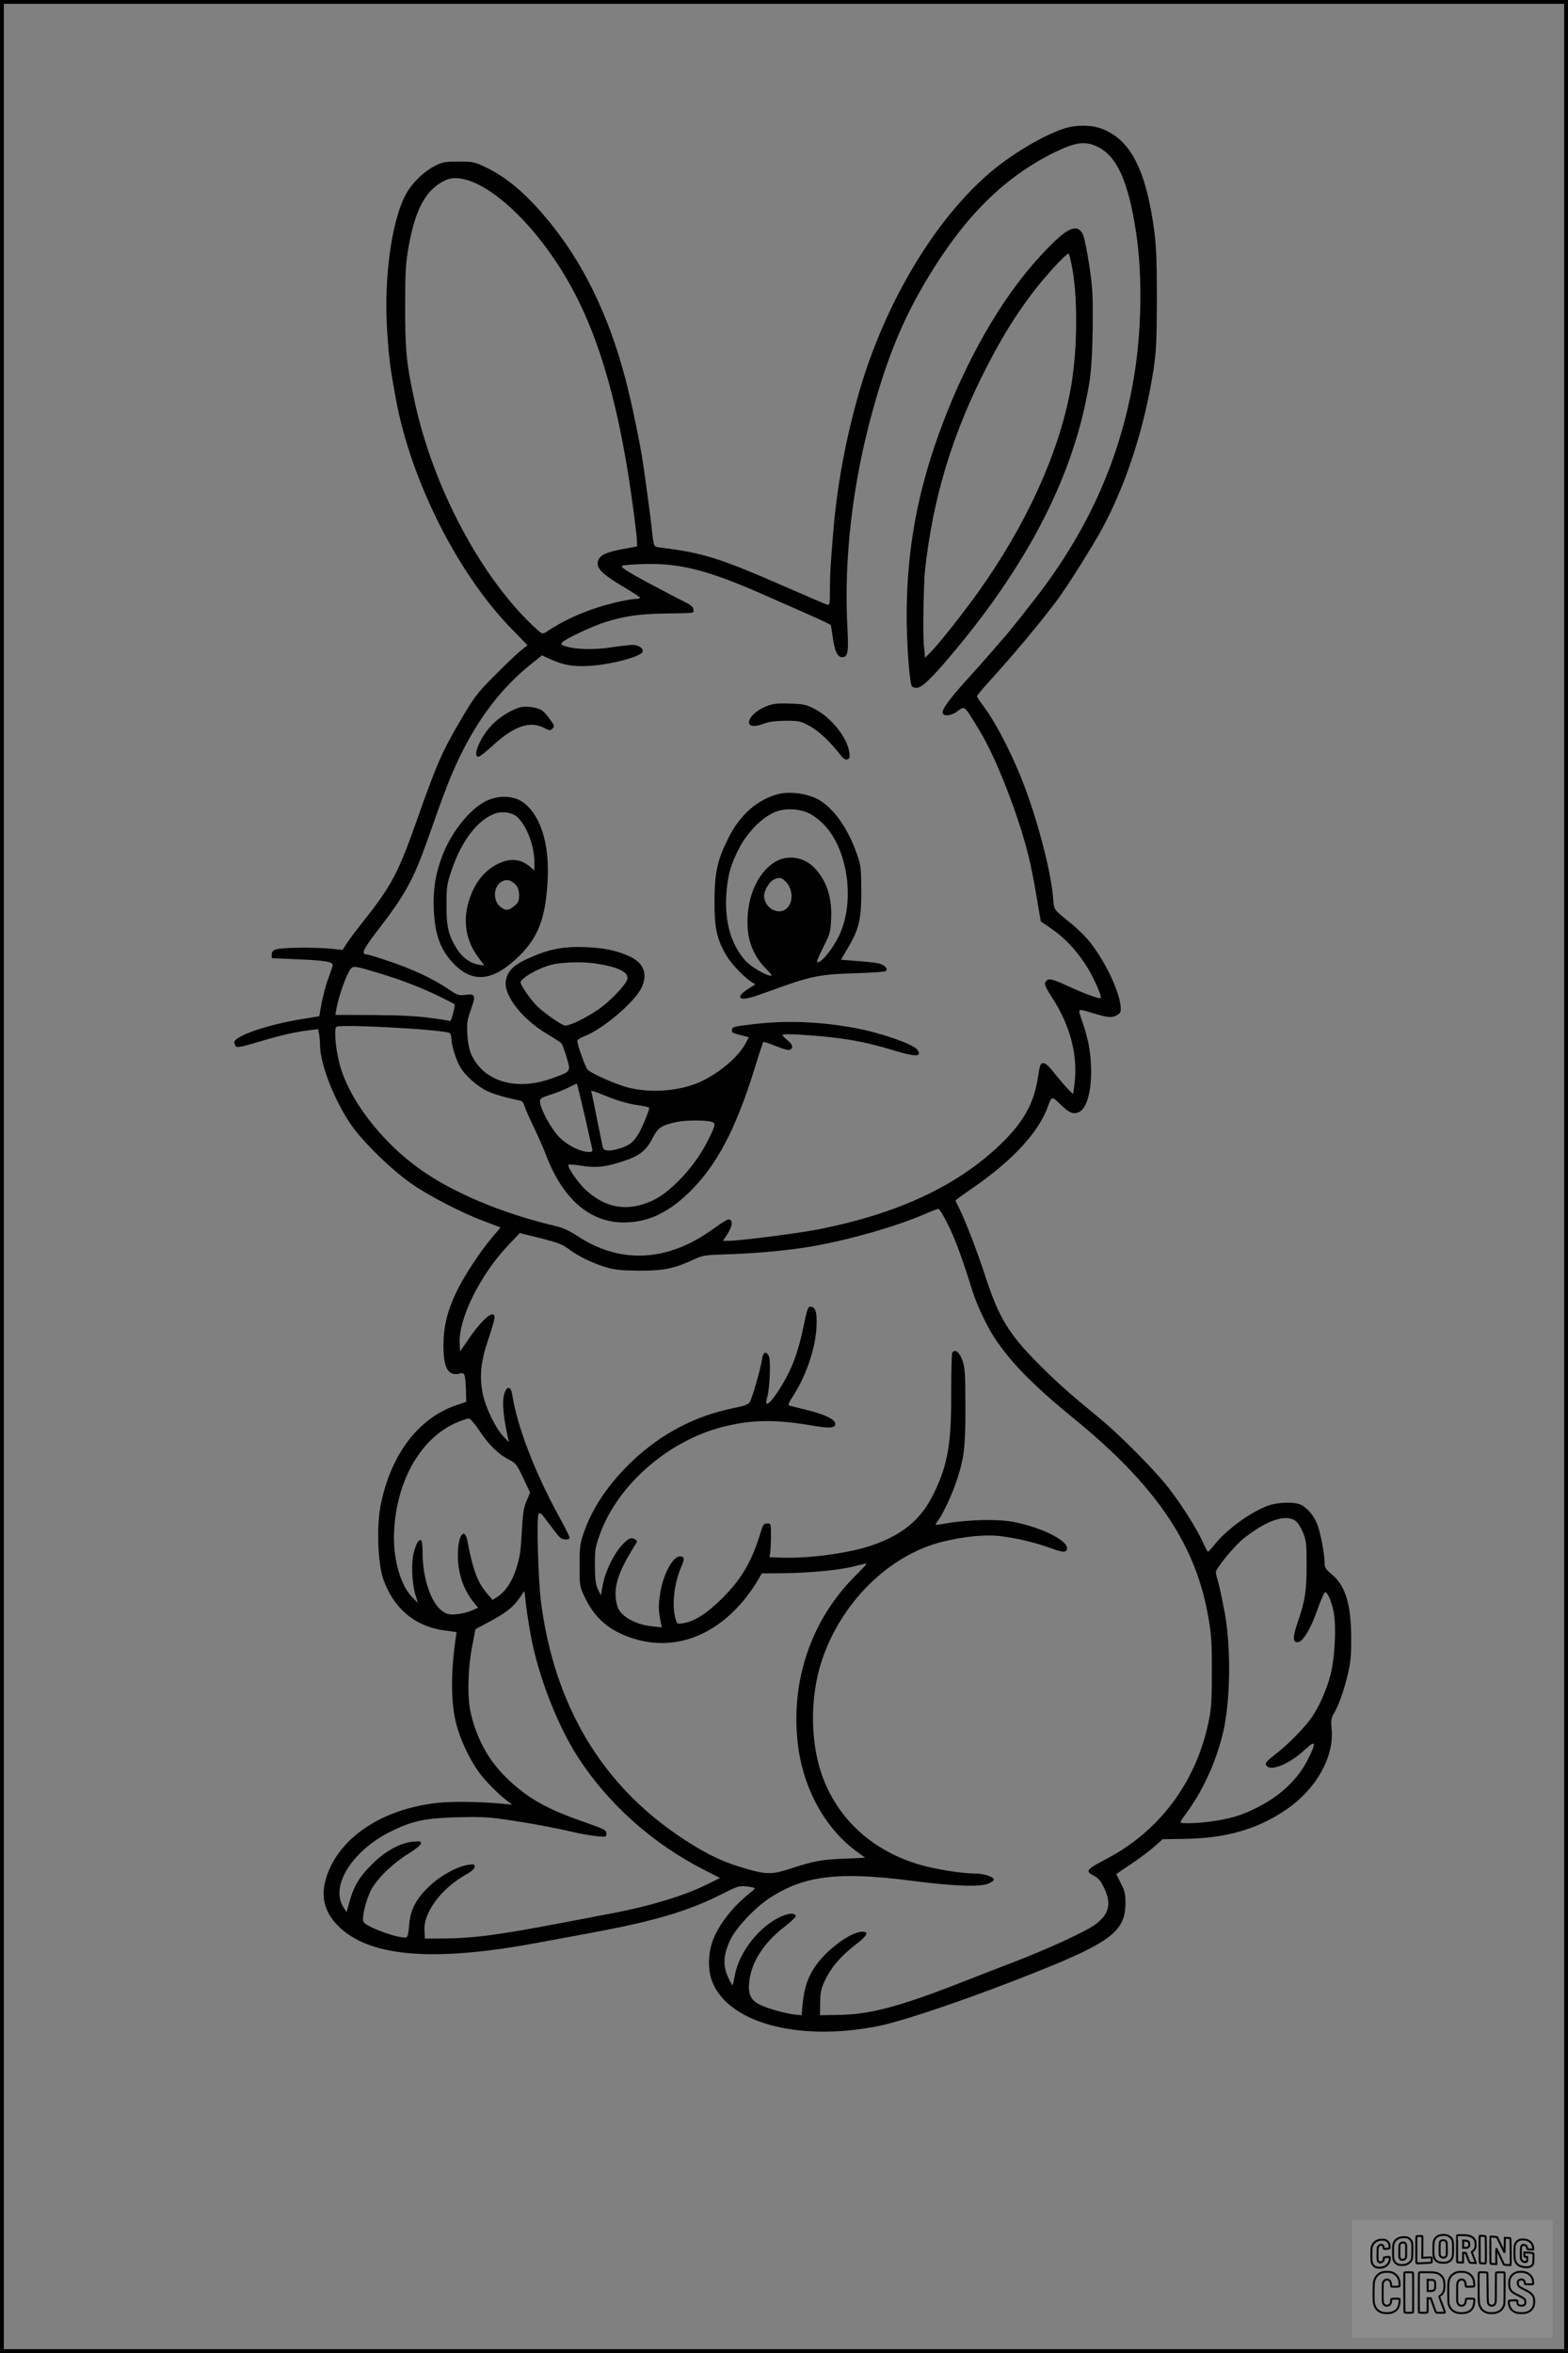 <?xml version="1.0" encoding="UTF-8"?>
<svg xmlns="http://www.w3.org/2000/svg" version="1.0" width="1024pt" height="1536pt" viewBox="0 0 1024 1536" preserveAspectRatio="xMidYMid meet">
  <rect x="0" y="0" width="1024" height="1536" fill="#808080" stroke="none"/>
  <g transform="translate(0.00 0.00) scale(1)">
    <g transform="translate(0,1536) scale(0.1,-0.1)" fill="#000000" stroke="none">
      <path d="M6950 14521 c-131 -42 -328 -158 -472 -277 -342 -286 -654 -785 -832 -1329 -105 -326 -178 -693 -205 -1035 -19 -232 -20 -262 -21 -369 0 -94 -2 -103 -17 -98 -17 5 -53 20 -303 129 -404 176 -511 209 -782 243 -52 7 -47 -4 -63 135 -5 53 -41 317 -55 411 -16 111 -59 325 -96 477 -103 432 -270 794 -495 1077 -151 191 -291 314 -435 382 -75 36 -84 38 -179 38 -90 0 -106 -3 -155 -28 -61 -31 -127 -91 -169 -152 -106 -153 -168 -558 -142 -937 11 -163 18 -223 55 -426 97 -534 403 -1144 755 -1505 l106 -109 -50 -40 c-27 -23 -104 -96 -170 -163 -108 -109 -129 -137 -211 -276 -128 -217 -162 -295 -299 -684 -113 -320 -160 -409 -335 -630 -48 -60 -100 -129 -115 -153 l-28 -43 -76 8 c-101 10 -319 8 -356 -4 -23 -7 -30 -15 -30 -34 l0 -24 166 -7 c181 -7 235 -17 232 -39 -1 -8 -14 -45 -28 -84 -15 -38 -34 -110 -44 -159 l-16 -90 -105 -17 c-225 -35 -450 -112 -450 -153 0 -6 4 -17 9 -25 7 -11 33 -7 147 27 147 44 243 66 335 77 l56 7 7 -32 c3 -18 6 -51 6 -73 0 -130 108 -396 223 -547 84 -110 247 -267 367 -352 115 -81 325 -191 477 -248 l112 -43 -56 -66 c-78 -91 -188 -260 -233 -356 -60 -127 -83 -223 -84 -345 -1 -152 31 -206 109 -186 30 8 34 -5 38 -112 l2 -73 -65 -22 c-252 -86 -432 -328 -496 -663 -25 -136 -16 -373 19 -472 67 -192 208 -310 399 -335 l80 -11 -6 -40 c-33 -229 -32 -423 4 -561 25 -97 85 -227 144 -309 42 -59 129 -147 191 -194 l30 -23 -60 6 c-148 14 -327 17 -428 6 -376 -41 -664 -242 -733 -512 -30 -118 3 -218 101 -307 206 -187 615 -218 1275 -96 74 14 221 41 325 60 451 83 663 145 900 265 91 46 105 50 149 45 27 -3 51 -8 54 -11 3 -2 -8 -15 -24 -27 -105 -82 -188 -182 -236 -284 -43 -91 -50 -212 -18 -296 102 -272 561 -397 1080 -295 178 35 651 198 1075 369 455 184 545 257 545 436 0 57 -5 80 -30 128 -16 32 -30 60 -30 60 0 1 44 31 98 67 54 36 122 87 151 113 l54 48 136 2 c276 3 486 63 676 195 193 133 310 344 291 525 -5 52 -3 68 14 97 33 55 66 149 91 254 19 80 24 125 23 243 -1 220 -38 341 -129 415 -39 32 -45 43 -45 75 0 61 -28 204 -50 256 -24 55 -61 99 -104 121 -41 21 -151 18 -218 -7 -113 -42 -266 -154 -343 -249 -22 -28 -43 -50 -46 -51 -3 0 -19 30 -36 68 -42 89 -127 225 -216 342 -84 111 -312 342 -447 454 -216 178 -281 236 -405 360 -198 198 -262 304 -351 577 -51 157 -130 362 -169 440 -14 26 -25 50 -25 53 0 2 51 39 113 82 261 179 432 365 492 535 23 64 24 64 79 11 57 -56 82 -67 119 -53 75 29 105 241 65 451 -6 30 -23 93 -39 139 -32 96 -42 90 86 52 84 -25 113 -26 144 -5 21 15 23 22 18 64 -13 108 -115 312 -213 427 -26 30 -75 77 -108 104 -120 97 -112 86 -119 171 -14 166 -92 470 -184 718 -76 204 -186 418 -274 536 -22 28 -39 54 -39 59 0 4 35 47 78 94 169 186 337 388 444 531 71 96 236 358 299 475 157 294 272 652 331 1025 19 128 22 183 23 465 0 257 -4 347 -18 455 -54 395 -155 589 -343 660 -68 25 -168 26 -244 1z m209 -115 c132 -57 209 -224 260 -561 43 -284 37 -652 -15 -955 -86 -502 -276 -943 -592 -1370 -71 -96 -243 -312 -262 -330 -3 -3 -32 -36 -65 -75 -33 -38 -109 -124 -169 -190 -118 -130 -168 -199 -159 -221 8 -22 56 -16 93 11 53 39 43 47 150 -129 103 -170 248 -538 315 -806 15 -58 39 -179 54 -270 l28 -165 69 -47 c84 -58 155 -132 221 -231 48 -71 112 -212 101 -222 -7 -8 -102 27 -216 79 -106 49 -128 53 -145 25 -8 -13 1 -35 45 -103 120 -184 170 -384 144 -570 l-8 -58 -29 28 c-16 16 -55 61 -87 101 -39 50 -63 73 -78 73 -19 0 -23 -10 -37 -100 -25 -165 -96 -289 -245 -432 -285 -272 -670 -451 -1187 -553 -132 -26 -516 -75 -587 -75 l-37 0 25 37 c39 58 44 103 10 103 -7 0 -51 -28 -97 -61 -297 -217 -607 -233 -889 -47 -48 32 -96 54 -135 63 -350 82 -669 215 -890 371 -258 183 -474 467 -530 699 -26 105 -34 226 -17 233 47 17 703 -19 740 -42 5 -3 9 -19 10 -36 1 -45 30 -139 58 -186 31 -55 113 -127 177 -157 29 -14 86 -32 127 -42 41 -9 82 -19 92 -21 9 -3 19 -17 23 -32 4 -15 31 -79 62 -142 30 -63 66 -144 79 -180 109 -287 286 -440 507 -440 154 0 284 59 423 192 182 175 308 412 434 819 27 89 52 164 55 167 2 3 38 -9 80 -26 42 -17 82 -29 90 -26 28 11 24 34 -10 61 -19 16 -35 32 -35 37 0 5 48 6 113 2 261 -16 415 -42 607 -101 149 -45 193 -45 162 1 -24 37 -236 111 -407 143 -226 42 -446 51 -659 26 -138 -16 -146 -18 -146 -41 0 -16 3 -17 68 -34 l43 -11 -23 -42 c-57 -104 -214 -226 -348 -270 -130 -43 -288 -49 -416 -17 -84 22 -245 93 -268 119 -14 16 -66 162 -66 186 0 7 19 20 43 29 123 47 331 223 377 319 41 87 15 159 -73 201 -81 39 -162 57 -287 63 -135 6 -229 -9 -345 -58 -128 -53 -172 -93 -182 -167 -12 -93 111 -249 274 -344 44 -26 85 -53 90 -60 6 -7 21 -48 34 -92 27 -94 31 -89 -98 -136 -234 -84 -446 -20 -526 159 -13 30 -22 76 -25 129 -4 71 -1 93 22 158 35 97 31 109 -33 100 -45 -6 -52 -4 -115 39 -100 67 -235 130 -385 180 -73 25 -140 45 -148 45 -36 0 -20 36 70 152 186 242 237 335 332 604 117 332 149 413 210 539 122 251 273 447 462 599 l73 58 43 -20 c92 -43 155 -55 262 -49 145 8 341 60 352 93 7 21 -28 44 -64 44 -19 0 -83 -7 -142 -16 -111 -17 -227 -14 -294 6 -34 10 -37 13 -25 27 17 21 193 104 278 131 124 40 229 55 395 57 200 3 187 1 183 28 -2 16 -19 30 -63 51 -33 16 -140 72 -237 124 -124 67 -175 99 -167 107 5 6 71 11 152 13 231 6 414 -42 767 -197 102 -45 243 -107 313 -138 70 -31 130 -59 132 -63 2 -3 8 -41 14 -85 12 -87 31 -125 61 -125 37 0 43 33 34 194 -24 450 34 945 166 1419 98 354 201 602 362 868 241 399 499 654 824 814 133 65 196 75 273 41z m-4036 -250 c162 -81 348 -265 506 -501 229 -341 376 -776 476 -1405 24 -151 55 -392 55 -426 l0 -31 -91 -17 c-104 -19 -145 -37 -160 -69 -23 -51 14 -91 183 -190 48 -29 88 -55 88 -59 0 -5 -15 -8 -32 -8 -18 0 -78 -11 -133 -24 -170 -42 -315 -103 -449 -192 -25 -16 -26 -15 -92 47 -341 327 -643 900 -763 1444 -58 263 -66 349 -65 660 0 198 4 261 22 362 44 252 116 380 244 438 51 23 126 13 211 -29z m762 -5085 c151 -22 223 -57 212 -103 -10 -38 -120 -152 -196 -202 -93 -62 -191 -107 -216 -100 -26 9 -119 73 -167 116 -41 36 -118 144 -118 164 0 32 139 107 227 122 76 12 182 14 258 3z m-1405 -65 c146 -44 285 -98 415 -163 39 -20 72 -37 73 -38 7 -6 -21 -114 -28 -110 -4 2 -65 12 -136 21 -87 12 -207 17 -371 18 l-243 1 6 35 c15 87 67 232 95 267 17 19 30 17 189 -31z m1337 -922 c25 -110 47 -209 50 -221 4 -19 1 -23 -20 -23 -55 0 -140 42 -193 95 -53 53 -123 181 -127 230 -2 24 4 28 68 49 39 12 93 34 120 48 28 14 51 25 53 23 2 -1 23 -92 49 -201z m157 115 c63 -25 132 -45 184 -52 45 -6 82 -15 82 -19 0 -18 -50 -139 -73 -174 -33 -52 -53 -68 -111 -88 -73 -24 -114 -22 -120 7 -3 12 -19 94 -37 181 -17 87 -33 165 -36 173 -7 19 -1 17 111 -28z m679 -164 c22 -9 18 -25 -30 -120 -47 -94 -114 -187 -193 -265 -84 -84 -148 -126 -233 -152 -135 -41 -254 -11 -367 90 -54 48 -129 157 -117 169 4 3 42 0 86 -7 98 -15 158 -8 275 31 105 35 148 70 191 155 32 63 57 79 154 100 65 13 199 13 234 -1z m1542 -677 c49 -102 93 -224 155 -423 28 -92 97 -237 150 -316 110 -163 251 -305 520 -525 509 -415 771 -791 860 -1233 31 -154 35 -205 34 -436 0 -176 -4 -227 -23 -313 -83 -390 -321 -707 -666 -887 -133 -70 -140 -79 -79 -111 27 -14 44 -34 65 -79 49 -102 33 -169 -57 -237 -58 -45 -333 -171 -564 -258 -91 -35 -239 -92 -330 -128 -383 -150 -585 -203 -782 -205 l-123 -2 1 81 c1 65 6 92 28 139 40 87 100 159 193 232 88 68 102 93 55 93 -77 0 -242 -123 -314 -235 -45 -69 -65 -132 -76 -235 l-7 -75 -35 3 c-63 6 -188 40 -238 66 -60 30 -78 69 -69 150 13 126 97 257 229 357 43 34 77 66 75 72 -8 24 -57 18 -119 -15 -134 -71 -253 -230 -279 -373 -6 -33 -13 -62 -15 -64 -2 -2 -16 22 -30 54 -34 73 -30 146 14 239 37 80 157 208 254 273 227 150 451 178 937 115 271 -35 440 -41 496 -18 19 8 35 20 35 26 0 19 -67 40 -126 40 -81 0 -251 27 -352 56 -317 91 -548 304 -648 598 -73 215 -73 504 1 730 125 383 438 693 787 781 149 37 287 50 394 36 104 -14 216 -41 313 -76 75 -27 97 -30 106 -15 32 52 -148 147 -351 186 -100 19 -299 14 -431 -10 -40 -7 -73 -11 -73 -9 0 3 8 17 19 31 35 50 92 174 120 260 48 147 56 215 56 482 -1 218 -3 251 -20 300 -20 55 -49 77 -66 49 -4 -7 -7 -124 -7 -259 2 -330 -22 -471 -113 -658 -83 -171 -203 -271 -408 -341 -145 -50 -416 -86 -586 -79 l-80 3 5 30 c2 17 5 66 5 110 0 79 0 80 -25 80 -22 0 -27 -7 -43 -60 -56 -185 -123 -301 -247 -425 -101 -101 -183 -154 -257 -166 -41 -6 -41 -6 -52 32 -25 89 -8 230 39 338 22 49 20 66 -10 66 -48 0 -113 -125 -130 -251 -11 -76 -10 -102 6 -183 l6 -29 -60 6 c-117 12 -213 68 -231 135 -31 109 0 213 119 400 13 20 13 24 0 32 -27 17 -43 11 -86 -34 -54 -57 -111 -172 -127 -261 l-13 -70 -19 40 c-15 32 -19 63 -20 155 0 105 3 123 33 205 118 326 452 615 812 703 181 45 338 47 575 6 114 -19 150 -17 150 11 0 29 -68 62 -187 91 -57 14 -108 27 -115 29 -8 3 0 22 23 57 90 136 155 329 157 474 2 85 -9 114 -42 114 -14 0 -22 -24 -43 -127 -34 -167 -76 -279 -146 -393 -72 -117 -116 -150 -91 -69 16 56 24 242 10 267 -19 36 -38 26 -45 -24 -8 -58 -64 -253 -80 -278 -9 -14 -39 -25 -106 -38 -251 -51 -471 -166 -663 -348 -149 -142 -259 -303 -314 -464 -25 -73 -28 -95 -28 -216 0 -132 1 -137 33 -204 60 -128 144 -206 275 -257 271 -105 546 -22 757 226 33 39 74 96 92 127 l33 57 125 1 c196 2 395 21 497 50 35 9 63 15 63 12 0 -2 -35 -40 -78 -83 -283 -283 -419 -680 -372 -1089 33 -291 176 -553 383 -705 l57 -42 -132 -6 c-153 -6 -202 -15 -352 -64 -118 -39 -157 -40 -276 -7 -156 43 -264 93 -425 198 -528 345 -841 863 -931 1541 -19 143 -31 555 -17 580 9 16 18 8 68 -61 32 -43 65 -85 73 -91 20 -17 62 -17 62 0 0 6 -30 66 -66 132 -160 290 -277 594 -309 803 -7 44 -27 56 -43 25 -25 -50 -21 -139 14 -303 l7 -35 -37 40 c-51 55 -111 179 -132 271 -25 114 -15 215 36 364 22 65 40 128 40 139 0 59 -82 -10 -175 -148 l-50 -73 -3 51 c-9 161 134 450 318 643 l75 79 136 -34 c113 -29 143 -40 185 -72 59 -46 166 -97 254 -121 48 -14 102 -18 210 -19 157 0 223 14 355 75 56 26 71 28 240 33 189 7 388 26 540 53 237 42 541 129 720 207 44 19 86 35 93 36 7 1 37 -49 67 -111z m-3061 -1342 c61 -91 123 -151 193 -186 40 -20 49 -31 90 -118 l45 -96 -22 -51 c-18 -40 -25 -78 -31 -185 -9 -156 -13 -183 -40 -267 -25 -77 -68 -141 -115 -173 l-37 -24 -34 39 c-64 74 -95 157 -130 344 -18 99 -63 37 -63 -86 0 -126 36 -231 108 -318 l25 -30 -44 -19 c-24 -11 -69 -21 -99 -24 -46 -3 -61 0 -90 20 -73 49 -129 213 -130 375 0 45 -4 84 -8 87 -16 10 -30 -11 -47 -69 -21 -69 -16 -208 9 -289 l15 -49 -30 29 c-84 80 -135 262 -125 444 18 334 180 610 416 707 30 12 62 23 72 23 9 0 39 -34 72 -84z m5329 -586 c14 -11 36 -46 48 -78 20 -50 22 -76 22 -212 0 -165 -10 -231 -58 -369 -33 -98 -33 -131 -1 -131 34 0 86 86 133 222 21 59 43 107 48 105 19 -6 46 -75 57 -144 15 -97 4 -290 -22 -393 -25 -97 -73 -206 -121 -277 -44 -65 -150 -174 -229 -236 -77 -61 -82 -67 -68 -84 30 -37 150 13 247 103 75 69 80 54 22 -62 -80 -158 -230 -282 -437 -360 -95 -35 -264 -60 -376 -55 -27 1 -27 1 33 84 107 149 197 357 234 543 42 215 43 536 1 759 -15 77 -33 162 -41 189 -8 27 -15 55 -15 62 0 26 122 174 183 222 153 121 277 161 340 112z m-4988 -790 c53 -253 172 -553 299 -750 197 -305 489 -566 824 -736 l104 -53 -80 -40 c-152 -76 -382 -146 -647 -195 -77 -15 -221 -42 -320 -61 -393 -75 -560 -97 -740 -99 l-140 -1 -3 54 c-7 115 108 271 266 361 41 23 62 41 62 54 0 16 -6 18 -40 13 -70 -9 -181 -69 -254 -138 -89 -83 -127 -157 -134 -257 -3 -45 -10 -76 -17 -78 -38 -15 -269 68 -282 102 -10 27 15 135 47 200 37 76 145 181 250 245 41 25 77 54 78 64 4 16 -2 17 -50 13 -81 -7 -180 -60 -264 -143 -84 -83 -121 -142 -150 -243 l-21 -74 -22 35 c-85 138 62 369 314 493 139 68 220 85 426 91 136 4 204 2 300 -12 145 -20 339 -55 460 -84 47 -11 116 -23 153 -27 63 -6 66 -6 66 14 0 27 -5 29 -170 87 -169 60 -275 112 -369 182 -189 142 -296 303 -347 522 -23 99 -19 290 9 431 l22 115 90 48 c111 60 157 96 198 156 l32 46 12 -105 c7 -58 24 -161 38 -230z"></path>
      <path d="M6943 13833 c-58 -43 -182 -174 -263 -278 -229 -290 -437 -691 -578 -1112 -123 -366 -178 -701 -181 -1088 -1 -183 18 -449 34 -475 3 -5 17 -10 31 -10 32 0 89 53 210 195 526 619 825 1208 920 1810 11 75 18 185 20 345 2 208 0 255 -22 405 -14 94 -33 186 -42 205 -25 51 -64 52 -129 3z m62 -238 c36 -211 29 -560 -16 -790 -79 -414 -291 -876 -597 -1305 -107 -150 -273 -359 -321 -404 l-31 -30 -1 25 c-1 13 -3 35 -5 49 -8 57 -3 407 7 498 52 476 180 896 408 1337 95 184 181 323 284 460 91 122 237 280 247 268 4 -4 15 -53 25 -108z"></path>
      <path d="M5006 10750 c-134 -53 -160 -166 -27 -117 42 16 80 21 151 22 89 0 99 -2 157 -34 59 -32 131 -99 199 -186 22 -29 35 -37 48 -32 16 6 17 14 12 49 -16 99 -122 228 -231 283 -53 26 -72 30 -160 32 -81 3 -109 -1 -149 -17z"></path>
      <path d="M3390 10741 c-60 -20 -129 -63 -177 -113 -75 -76 -131 -208 -89 -208 8 0 51 33 95 74 137 126 241 162 333 115 37 -19 42 -19 56 -5 15 14 13 20 -14 57 -16 23 -40 51 -54 61 -28 21 -112 32 -150 19z"></path>
      <path d="M5085 10177 c-138 -35 -252 -135 -328 -287 -72 -144 -90 -224 -91 -410 -1 -176 15 -250 78 -358 33 -55 113 -139 165 -173 l24 -15 -37 -23 c-47 -30 -68 -50 -61 -62 12 -18 57 -8 187 40 274 100 327 111 568 118 102 3 189 9 195 14 17 16 -10 43 -51 51 -21 4 -85 11 -140 15 l-102 8 44 75 c74 125 89 188 89 375 -1 149 -3 166 -29 240 -66 190 -175 331 -289 373 -72 27 -159 34 -222 19z m200 -127 c26 -12 68 -44 93 -70 154 -155 206 -483 111 -707 -41 -97 -133 -212 -154 -192 -2 3 17 47 42 97 44 86 47 98 51 186 6 132 -27 239 -100 321 -70 81 -184 100 -269 47 -120 -76 -189 -247 -176 -435 7 -98 48 -189 118 -259 27 -26 43 -48 36 -48 -33 0 -137 61 -171 101 -92 105 -133 249 -123 424 8 127 27 198 84 308 54 105 153 204 236 237 66 26 156 22 222 -10z m-151 -448 c45 -48 48 -131 4 -172 -53 -49 -148 3 -148 82 0 34 33 91 61 105 36 19 53 16 83 -15z"></path>
      <path d="M3192 10139 c-109 -43 -239 -199 -302 -362 -46 -119 -63 -225 -57 -357 7 -166 47 -270 138 -359 124 -122 256 -103 421 60 127 125 174 255 185 509 10 235 -53 421 -168 497 -56 37 -142 42 -217 12z m188 -114 c61 -58 110 -189 110 -293 l0 -54 -30 25 c-61 52 -131 57 -212 16 -90 -46 -153 -128 -188 -247 -38 -127 -16 -256 63 -361 l40 -54 -37 6 c-55 9 -104 44 -141 101 -57 90 -70 145 -69 291 0 122 3 136 36 232 66 192 173 327 286 364 48 15 111 4 142 -26z m-12 -441 c16 -18 22 -38 22 -69 0 -36 -5 -47 -31 -69 -38 -32 -60 -33 -94 -3 -50 42 -41 136 15 164 31 16 59 8 88 -23z"></path>
    </g>
  </g>
  <rect x="0.0" y="0.0" width="1024.0" height="1536.0" fill="none" stroke="black" stroke-width="5"></rect>
  <g transform="translate(882.93 1449.20) scale(0.128)" opacity="1.0">
    <rect x="0" y="0" width="1024.0" height="600.0" fill="white" fill-opacity="0.1"></rect>
    <g transform="translate(0,650) scale(0.1,-0.1)" stroke="none">
      <path fill="none" stroke="#000000" stroke-width="100" d="M4491 5720 c-164 -43 -269 -147 -319 -315 -19 -65 -29 -577 -13 -693 25 -190 116 -310 276 -367 63 -23 284 -32 370 -16 122 22 249 110 294 205 51 104 56 150 56 496 0 341 -4 385 -48 478 -46 100 -156 184 -282 217 -83 21 -241 19 -334 -5z m270 -273 c19 -12 43 -40 54 -62 18 -37 20 -64 23 -320 5 -339 -1 -384 -56 -436 -87 -82 -235 -56 -289 51 -22 43 -23 53 -23 335 0 314 7 370 52 412 34 32 66 42 139 42 53 1 73 -4 100 -22z"></path>
      <path fill="none" stroke="#000000" stroke-width="100" d="M5367 5723 c-4 -3 -7 -311 -7 -683 0 -618 1 -679 17 -691 12 -10 51 -14 152 -14 l136 0 3 248 2 248 67 -3 67 -3 34 -85 c18 -47 58 -152 89 -235 30 -82 63 -158 73 -168 14 -15 40 -19 165 -24 l148 -6 -5 34 c-4 19 -49 143 -102 276 -53 133 -96 246 -96 251 0 6 15 19 33 31 53 33 104 92 134 156 27 57 28 67 27 195 0 115 -4 144 -23 193 -31 80 -76 135 -148 183 -83 56 -166 82 -303 94 -129 11 -453 14 -463 3z m541 -300 c55 -27 77 -73 77 -163 0 -61 -4 -82 -23 -111 -34 -55 -73 -69 -191 -69 l-101 0 0 187 0 186 101 -6 c66 -4 114 -12 137 -24z"></path>
      <path fill="none" stroke="#000000" stroke-width="100" d="M6514 5685 c-4 -9 -5 -320 -2 -690 3 -511 7 -678 16 -687 19 -19 273 -30 291 -13 11 11 13 126 12 675 -1 364 -6 672 -11 685 -11 28 -27 31 -187 40 -99 6 -114 5 -119 -10z"></path>
      <path fill="none" stroke="#000000" stroke-width="100" d="M3355 5683 c-27 -3 -55 -9 -62 -15 -10 -8 -13 -150 -13 -683 0 -592 2 -674 15 -685 12 -10 52 -11 173 -6 362 15 578 29 590 38 8 7 12 46 12 129 0 108 -2 119 -20 129 -11 6 -24 9 -28 7 -4 -3 -103 -8 -221 -12 l-214 -7 5 545 c4 384 2 549 -5 556 -11 11 -120 12 -232 4z"></path>
      <path fill="none" stroke="#000000" stroke-width="100" d="M7067 5654 c-4 -4 -7 -310 -7 -680 0 -625 1 -673 18 -692 15 -18 31 -21 152 -24 l134 -3 -3 400 c-2 277 1 397 8 390 11 -11 153 -311 251 -530 96 -215 128 -281 142 -292 7 -6 82 -14 165 -17 l153 -7 11 28 c14 34 3 1333 -11 1347 -5 5 -70 11 -144 14 l-136 5 -1 -54 c-1 -30 -5 -200 -8 -379 l-6 -325 -73 150 c-40 83 -123 256 -184 385 -61 129 -117 242 -125 252 -11 12 -40 18 -121 22 -59 4 -130 9 -157 12 -28 3 -54 2 -58 -2z"></path>
      <path fill="none" stroke="#000000" stroke-width="100" d="M2507 5614 c-220 -49 -342 -159 -394 -357 -24 -91 -24 -641 0 -740 57 -233 232 -339 510 -310 56 6 127 21 158 33 76 29 187 114 226 174 64 95 67 114 71 505 2 232 -1 371 -8 404 -27 126 -116 235 -228 278 -74 29 -236 35 -335 13z m191 -281 c15 -11 36 -35 47 -54 19 -32 20 -52 20 -349 0 -309 0 -316 -23 -362 -31 -62 -75 -89 -155 -95 -53 -4 -67 -2 -97 19 -19 13 -44 41 -55 63 -19 37 -20 60 -20 350 0 337 2 351 60 405 54 51 169 63 223 23z"></path>
      <path fill="none" stroke="#000000" stroke-width="100" d="M8568 5491 c-133 -43 -219 -134 -262 -280 -13 -45 -16 -107 -16 -343 0 -320 9 -395 60 -506 73 -156 258 -255 506 -269 191 -11 324 47 376 165 19 42 22 70 26 288 4 209 3 242 -11 256 -19 18 -186 38 -347 41 l-105 2 -3 -95 c-1 -52 2 -102 7 -109 6 -10 33 -16 75 -19 l66 -4 0 -105 c0 -98 -1 -105 -26 -130 -23 -23 -31 -25 -99 -21 -64 3 -79 7 -112 34 -21 16 -49 52 -63 80 -25 49 -25 51 -25 324 0 303 6 348 56 402 28 29 32 30 99 26 105 -6 152 -50 167 -158 8 -53 9 -54 48 -62 22 -5 90 -10 150 -11 l110 -2 3 43 c4 52 -30 180 -66 245 -53 99 -179 183 -317 212 -96 20 -226 18 -297 -4z"></path>
      <path fill="none" stroke="#000000" stroke-width="100" d="M1390 5484 c-203 -45 -359 -207 -390 -404 -13 -83 -13 -616 0 -694 20 -123 100 -235 203 -281 98 -45 271 -51 387 -13 211 67 340 238 340 451 0 54 -3 69 -17 74 -24 9 -264 -15 -280 -28 -7 -7 -13 -31 -13 -60 0 -56 -13 -95 -43 -128 -31 -34 -95 -61 -144 -61 -35 0 -48 6 -77 35 -52 52 -58 99 -54 423 3 257 5 280 24 323 42 89 120 132 202 109 53 -14 72 -42 81 -120 11 -90 15 -92 150 -79 62 6 125 15 138 20 25 9 25 10 21 107 -3 82 -9 106 -33 155 -33 68 -97 130 -163 160 -60 27 -235 33 -332 11z"></path>
      <path fill="none" stroke="#000000" stroke-width="100" d="M1600 3845 c-239 -44 -424 -235 -476 -495 -22 -109 -33 -831 -15 -1000 31 -300 174 -492 425 -572 45 -15 100 -21 211 -25 181 -6 263 8 380 66 147 73 214 152 266 311 26 78 32 117 37 219 4 98 2 125 -9 132 -22 14 -393 11 -407 -3 -7 -7 -12 -39 -12 -73 0 -169 -84 -275 -217 -275 -68 0 -110 18 -150 64 -65 73 -68 99 -68 606 0 446 1 456 22 515 78 208 337 201 392 -11 6 -23 13 -75 16 -115 3 -41 10 -78 15 -83 10 -10 289 -10 357 0 63 9 67 18 60 147 -12 210 -62 331 -181 445 -86 82 -165 123 -280 146 -94 19 -261 20 -366 1z"></path>
      <path fill="none" stroke="#000000" stroke-width="100" d="M5376 3840 c-151 -39 -268 -118 -350 -237 -106 -157 -118 -245 -114 -863 4 -463 5 -477 27 -550 33 -106 72 -178 131 -243 123 -135 290 -197 526 -197 326 0 528 127 610 384 34 106 48 339 20 349 -29 12 -386 9 -400 -2 -7 -6 -16 -44 -20 -85 -17 -192 -81 -266 -226 -266 -93 1 -163 55 -197 152 -16 48 -18 92 -18 503 0 437 1 452 22 520 26 81 57 119 121 147 78 35 188 8 237 -56 30 -40 55 -133 55 -206 0 -92 6 -95 157 -92 70 1 161 5 201 8 87 8 88 9 78 158 -12 189 -62 314 -170 422 -76 76 -130 109 -241 144 -102 33 -337 38 -449 10z"></path>
      <path fill="none" stroke="#000000" stroke-width="100" d="M8441 3845 c-204 -45 -357 -196 -406 -402 -24 -99 -17 -331 13 -416 47 -137 141 -225 342 -323 334 -162 396 -203 438 -284 19 -37 23 -57 20 -116 -3 -59 -8 -77 -30 -107 -39 -50 -98 -70 -190 -65 -137 7 -187 57 -188 185 0 95 4 94 -223 86 -106 -3 -198 -10 -204 -16 -17 -13 -17 -107 1 -200 44 -226 196 -375 436 -423 103 -20 339 -15 435 10 199 53 340 189 391 377 21 78 28 222 15 311 -16 115 -56 191 -145 276 -85 81 -145 117 -386 235 -250 122 -298 173 -301 319 -3 109 52 167 164 175 115 8 183 -49 194 -164 3 -32 10 -64 16 -70 10 -14 340 -17 387 -4 24 7 25 9 22 92 -5 150 -54 269 -153 369 -69 70 -189 133 -297 155 -90 18 -265 18 -351 0z"></path>
      <path fill="none" stroke="#000000" stroke-width="100" d="M2710 3833 c-14 -2 -29 -9 -35 -14 -7 -7 -9 -354 -7 -1017 3 -910 5 -1008 20 -1019 20 -16 384 -18 413 -3 19 10 19 32 19 1019 0 923 -1 1010 -16 1022 -13 10 -61 14 -193 16 -97 1 -187 -1 -201 -4z"></path>
      <path fill="none" stroke="#000000" stroke-width="100" d="M3455 3833 c-47 -12 -45 32 -45 -1034 0 -987 0 -1009 19 -1019 12 -6 98 -10 210 -10 159 0 192 3 205 16 14 13 16 61 16 370 l0 355 81 -3 82 -3 88 -245 c49 -135 105 -292 124 -350 20 -58 45 -113 57 -122 18 -16 45 -18 229 -18 184 0 210 2 216 16 7 19 16 -7 -153 448 -74 197 -134 362 -134 366 0 4 23 22 50 40 162 104 228 273 217 560 -8 225 -46 336 -153 450 -104 110 -219 160 -413 179 -101 11 -657 13 -696 4z m721 -409 c64 -48 69 -61 72 -231 4 -176 -7 -223 -59 -267 -43 -36 -89 -46 -216 -46 l-113 0 0 286 0 286 144 -4 c127 -3 148 -5 172 -24z"></path>
      <path fill="none" stroke="#000000" stroke-width="100" d="M6510 3834 c-51 -11 -50 7 -50 -683 1 -672 7 -842 35 -951 45 -175 148 -311 289 -380 117 -58 200 -73 376 -68 124 4 156 9 225 32 108 37 176 79 246 153 61 66 117 169 140 258 9 37 13 248 16 831 4 727 3 782 -13 795 -13 11 -57 14 -204 14 -171 0 -190 -2 -209 -19 -21 -19 -21 -19 -21 -746 0 -782 0 -782 -52 -861 -64 -95 -228 -106 -302 -19 -61 73 -60 64 -66 877 -4 562 -8 745 -17 754 -13 13 -341 23 -393 13z"></path>
    </g>
  </g>
</svg>
